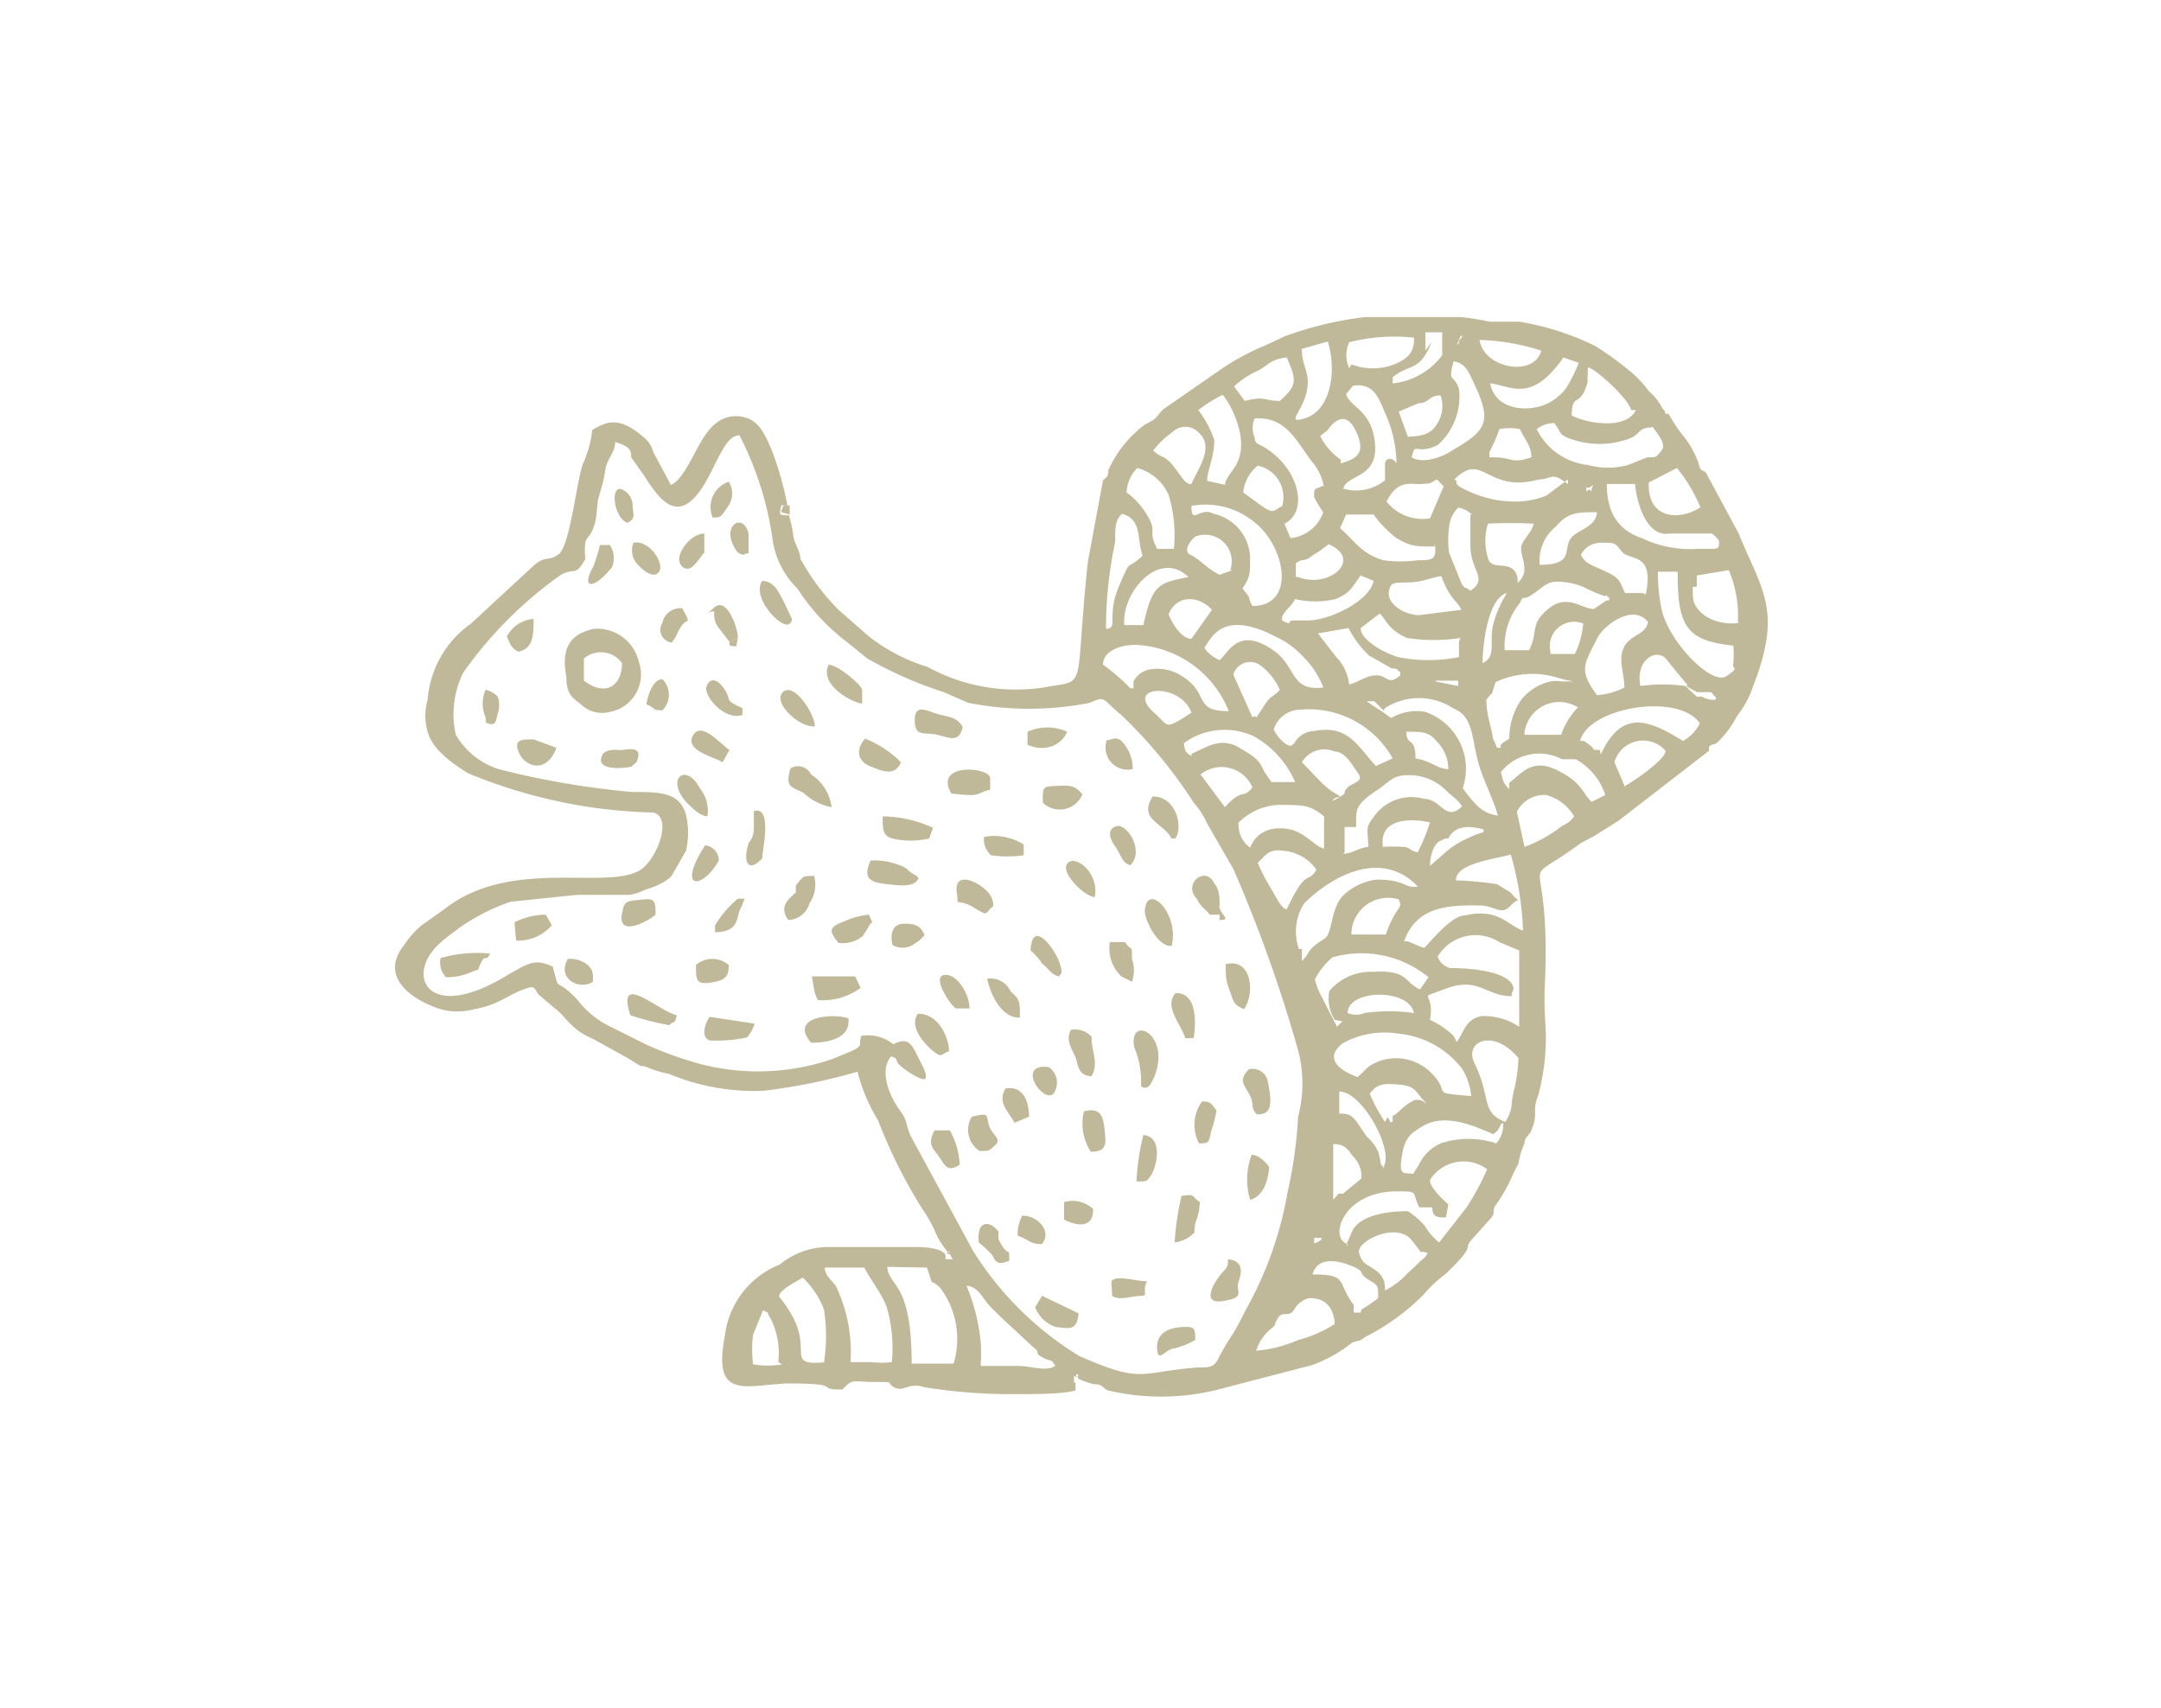 <svg xmlns="http://www.w3.org/2000/svg" viewBox="0 0 28.35 22.41"><defs><style>.cls-1{fill:#bfb999;fill-rule:evenodd;}.cls-2{fill:none;}</style></defs><title>Asset 2</title><g id="Layer_2" data-name="Layer 2"><g id="Layer_1-2" data-name="Layer 1"><path class="cls-1" d="M8.16,8.7c0,.27-.19.46-.5.23V8.64a.34.34,0,0,1,.5.06Zm-.73.18c0,.19.05.26.18.35A.4.4,0,0,0,8,9.34a.5.5,0,0,0,.38-.66.56.56,0,0,0-.59-.43C7.47,8.32,7.36,8.51,7.43,8.88Z"/><path class="cls-1" d="M15,14.27c.06,0,.08,0,.15-.16.21-.56-.35-.8-.27-.37a1.15,1.15,0,0,1,.09.43l0,.08Z"/><path class="cls-1" d="M12.63,9.54c-.07-.13-.17-.13-.32-.17S12,9.22,12,9.45s.14.15.3.19S12.58,9.75,12.63,9.54Z"/><path class="cls-1" d="M12.19,11l.05-.14a1.63,1.63,0,0,0-.66-.15c0,.19,0,.27.17.3A1.07,1.07,0,0,0,12.19,11Z"/><path class="cls-1" d="M16.49,14.62c.16,0,.22-.07.14-.44a.2.2,0,0,0-.25-.15c-.11.13-.09.16,0,.31S16.39,14.52,16.49,14.62Z"/><path class="cls-1" d="M12.05,11.52c-.06-.07,0,0-.12-.09a.32.32,0,0,0-.13-.08.89.89,0,0,0-.38-.06c-.07.17-.07.27.15.3S12,11.65,12.05,11.52Z"/><path class="cls-1" d="M9.8,13.61a.52.52,0,0,0,.1-.18l-.59-.09c-.06.08-.12.27,0,.31A1.87,1.87,0,0,0,9.8,13.61Z"/><path class="cls-1" d="M10.91,10.59a.6.6,0,0,0-.27-.43.19.19,0,0,0-.27-.08c-.07.24,0,.24.17.32A.73.73,0,0,0,10.91,10.59Z"/><path class="cls-1" d="M10.64,13.68c.08,0,.53,0,.49-.32C10.94,13.29,10.34,13.33,10.64,13.68Z"/><path class="cls-1" d="M14.32,14.12c.1-.18,0-.3,0-.52a.3.3,0,0,0-.27-.09c-.07.13,0,.23.05.34S14.13,14.11,14.32,14.12Z"/><path class="cls-1" d="M10,11.26c0-.11.14-.69-.11-.62,0,0,0,0,0,0s0,0,0,0l0,.19c0,.07,0,.15-.07.23C9.73,11.37,9.85,11.43,10,11.26Z"/><path class="cls-1" d="M10.73,13.12a.83.83,0,0,0,.56-.16l-.07-.15-.57,0C10.69,13,10.67,13,10.73,13.12Z"/><path class="cls-1" d="M14.15,17.23,13.67,17l-.09.15a.44.44,0,0,0,.27.26C14,17.42,14.13,17.48,14.15,17.23Z"/><path class="cls-1" d="M12.45,13.79c0-.19-.15-.5-.41-.49-.11.16.06.37.19.48S12.34,13.83,12.45,13.79Z"/><path class="cls-1" d="M15.37,12.41c.11-.41-.31-.84-.35-.48C15,12.05,15.19,12.43,15.37,12.41Z"/><path class="cls-1" d="M5.85,12.82a.77.77,0,0,0,.34-.07c.13-.05.06,0,.12-.12s.06,0,.12-.12a1.72,1.72,0,0,0-.65.06A.28.28,0,0,0,5.85,12.82Z"/><path class="cls-1" d="M11.82,10a1.42,1.42,0,0,0-.47-.31c-.12.13-.11.29.06.36S11.74,10.19,11.82,10Z"/><path class="cls-1" d="M12.48,10.41c.42.05.3,0,.51-.05,0-.16,0,0,0-.15S12.24,10,12.48,10.41Z"/><path class="cls-1" d="M15.67,16.17c0-.19.06-.16.07-.4-.12-.08-.05-.11-.24-.08a3.57,3.57,0,0,0-.09.61A.43.43,0,0,0,15.67,16.17Z"/><path class="cls-1" d="M16.32,13.24c.15-.21.1-.68-.24-.59,0,.16,0,.21.05.34S16.17,13.18,16.32,13.24Z"/><path class="cls-1" d="M8.27,13.32a3.83,3.83,0,0,0,.51.13c.09-.08.06,0,.1-.13C8.63,13.26,8.08,12.73,8.27,13.32Z"/><path class="cls-1" d="M15,14.89a3,3,0,0,0-.09.61c.15,0,.13,0,.19-.08S15.28,14.92,15,14.89Z"/><path class="cls-1" d="M11.31,9.23l0-.18c0-.06-.32-.33-.44-.33C10.74,9,11.21,9.23,11.31,9.23Z"/><path class="cls-1" d="M10,7.62c-.17.23.36.77.39.5l-.12-.25C10.2,7.74,10.15,7.63,10,7.62Z"/><path class="cls-1" d="M10.44,11.62l0,.09c-.13.11-.21.2-.1.36a.3.3,0,0,0,.28-.22.43.43,0,0,0,.06-.36C10.55,11.5,10.55,11.47,10.44,11.62Z"/><path class="cls-1" d="M15.55,13.62l.11,0s.11-.61-.24-.59C15.27,13.21,15.48,13.41,15.55,13.62Z"/><path class="cls-1" d="M10.69,9.53c0-.17-.28-.59-.42-.45S10.49,9.55,10.69,9.53Z"/><path class="cls-1" d="M14.31,15.11c.22,0,.2-.11.18-.3s-.07-.28-.27-.23A.68.68,0,0,0,14.31,15.11Z"/><path class="cls-1" d="M12.59,15.28a1,1,0,0,0-.13-.45l-.2,0c-.11.2,0,.25.07.36S12.44,15.38,12.59,15.28Z"/><path class="cls-1" d="M15.42,11c.11-.16,0-.56-.3-.55-.14.23,0,.3.15.43S15.31,11,15.42,11Z"/><path class="cls-1" d="M13.24,16.54c0-.22,0,0-.14-.28a.93.93,0,0,1,0-.1c-.11-.15-.29-.16-.26.14a1.45,1.45,0,0,1,.18.17C13.07,16.58,13.11,16.59,13.24,16.54Z"/><path class="cls-1" d="M13,11.91s.07,0,0-.15-.53-.41-.44,0c0,.15,0,0,.27.18C12.94,12,12.93,12,13,11.91Z"/><path class="cls-1" d="M13.38,13.35c0-.21,0-.24-.12-.34a.29.29,0,0,0-.31-.17C13,13.07,13.15,13.36,13.38,13.35Z"/><path class="cls-1" d="M12.85,15.1c.14,0,.12,0,.21-.08s-.06-.14-.09-.27,0-.15-.22-.1A.33.33,0,0,0,12.85,15.1Z"/><path class="cls-1" d="M16.4,15.74c.24-.06.25-.43.25-.43s-.11-.16-.23-.16A.93.93,0,0,0,16.4,15.74Z"/><path class="cls-1" d="M14.2,10.42c-.1-.11-.14-.12-.33-.11s-.19,0-.19.22A.32.32,0,0,0,14.2,10.42Z"/><path class="cls-1" d="M13,11.22a1.48,1.48,0,0,0,.43,0l0-.14a.72.72,0,0,0-.52-.1A.28.28,0,0,0,13,11.22Z"/><path class="cls-1" d="M9.38,12.23c.32,0,.28-.2.33-.3s0,0,.06-.14,0,0,0,0l-.09,0a1.4,1.4,0,0,0-.3.35Z"/><path class="cls-1" d="M13.9,12.81c0-.05.06,0,0-.18s-.36-.59-.38-.16a.8.8,0,0,1,.15.17C13.77,12.72,13.79,12.79,13.9,12.81Z"/><path class="cls-1" d="M12.54,13.23h.18c0-.18-.16-.46-.33-.44S12.46,13.18,12.54,13.23Z"/><path class="cls-1" d="M9.28,10.71a.46.46,0,0,0-.1-.37C9,10,8.73,10.21,9,10.52,9.1,10.62,9.18,10.7,9.28,10.71Z"/><path class="cls-1" d="M8.28,10.06,8.35,10c.11-.25-.16-.15-.23-.16s-.17,0-.21.05C7.79,10.1,8.11,10.09,8.28,10.06Z"/><path class="cls-1" d="M11,12.37a.42.42,0,0,0,.32-.09l.08-.13c.05-.09.06,0,0-.15a1,1,0,0,0-.33.09C10.85,12.17,10.89,12.23,11,12.37Z"/><path class="cls-1" d="M15.87,12H16c0-.09,0,0,0-.07a.21.21,0,0,1,0-.07c0-.07,0-.19-.07-.27-.11-.24-.42,0-.23.2C15.75,11.9,15.83,11.94,15.87,12Z"/><path class="cls-1" d="M16.11,16.52c0,.08,0,.1-.07.17s-.32.43,0,.38.16-.12.21-.26S16.3,16.54,16.11,16.52Z"/><path class="cls-1" d="M9.74,9.38l0-.09c-.25-.11-.14-.1-.23-.24S9.32,8.88,9.27,9,9.5,9.46,9.74,9.38Z"/><path class="cls-1" d="M15.68,17.58c0-.15,0-.18-.17-.17s-.34.07-.33.28.11,0,.23,0A1.09,1.09,0,0,0,15.68,17.58Z"/><path class="cls-1" d="M14.85,12.88a.45.45,0,0,0,0-.3c0-.21,0-.08-.09-.22h-.2a.51.51,0,0,0,.15.45Z"/><path class="cls-1" d="M8.6,12c0-.16,0-.22-.16-.2s-.25,0-.27.14C8.06,12.34,8.53,12.07,8.6,12Z"/><path class="cls-1" d="M9.48,10l.09-.16c-.11-.07-.37-.39-.48-.19S9.37,9.93,9.48,10Z"/><path class="cls-1" d="M15.73,15c.12,0,.13,0,.16-.16a2.13,2.13,0,0,0,.07-.27c-.06-.07-.06-.12-.19-.12A.52.52,0,0,0,15.73,15Z"/><path class="cls-1" d="M14,9.6a.63.63,0,0,0-.52,0v.17C13.64,9.85,13.9,9.83,14,9.6Z"/><path class="cls-1" d="M13.31,14.73l.19-.08c0-.22-.09-.41-.31-.37C13.08,14.47,13.23,14.58,13.31,14.73Z"/><path class="cls-1" d="M6.77,12.34a.59.59,0,0,0,.47-.2L7.16,12a.91.91,0,0,0-.41.1Z"/><path class="cls-1" d="M8,7.15H7.87a1.9,1.9,0,0,1-.09.29c-.16.28,0,.31.25,0A.31.31,0,0,0,8,7.15Z"/><path class="cls-1" d="M14.36,11.77c.07-.29-.23-.56-.35-.45S14.22,11.76,14.36,11.77Z"/><path class="cls-1" d="M7.3,9.81,7,9.7c-.16,0-.27,0-.19.18S7.17,10.16,7.3,9.81Z"/><path class="cls-1" d="M14.83,11.35c.19-.19-.05-.56-.19-.51s-.06.2,0,.28S14.72,11.33,14.83,11.35Z"/><path class="cls-1" d="M14.86,10.09a.51.51,0,0,0-.16-.38c-.09-.05-.1,0-.18,0A.29.29,0,0,0,14.86,10.09Z"/><path class="cls-1" d="M9.56,12.66a.33.33,0,0,0-.43,0c0,.2,0,.26.2.23S9.56,12.8,9.56,12.66Z"/><path class="cls-1" d="M8.81,8.43c.07-.07.07-.14.14-.23s.12,0,0-.22a.24.24,0,0,0-.26.19A.17.17,0,0,0,8.81,8.43Z"/><path class="cls-1" d="M14.59,17c.09.07.27,0,.38,0s0-.06.08-.19c-.15,0-.41-.09-.47,0Z"/><path class="cls-1" d="M9.57,8.42l.11-.06c0-.11-.14-.54-.31-.39s0,0,0,.07a.28.28,0,0,0,.06.2Z"/><path class="cls-1" d="M9.24,7.25V7c-.17,0-.33.22-.33.33s.1.18.19.09S9.19,7.3,9.24,7.25Z"/><path class="cls-1" d="M9.43,11.29a.2.2,0,0,0-.18-.2C8.87,11.68,9.21,11.68,9.43,11.29Z"/><path class="cls-1" d="M13.67,16.32c.14-.17-.07-.38-.26-.37a.53.53,0,0,0-.06.26C13.49,16.26,13.53,16.33,13.67,16.32Z"/><path class="cls-1" d="M8.31,7.12a.27.27,0,0,0,.07.3s.17.19.26.09S8.53,7.08,8.31,7.12Z"/><path class="cls-1" d="M7.78,12.88c0-.12,0-.15-.07-.22a.37.37,0,0,0-.26-.08C7.3,12.83,7.59,13,7.78,12.88Z"/><path class="cls-1" d="M11.71,12.4a.27.27,0,0,0,.26,0l.09-.06.07-.07c-.05-.13-.14-.16-.29-.15S11.68,12.29,11.71,12.4Z"/><path class="cls-1" d="M6.8,8.55C7,8.51,7,8.32,7,8.12a.43.43,0,0,0-.35.23C6.7,8.47,6.71,8.5,6.8,8.55Z"/><path class="cls-1" d="M14.34,15.86a.4.4,0,0,0-.38-.09V16C14.09,16.07,14.35,16.14,14.34,15.86Z"/><path class="cls-1" d="M9.35,6.79c.11,0,.1,0,.21-.16a.29.29,0,0,0,0-.31A.35.35,0,0,0,9.35,6.79Z"/><path class="cls-1" d="M13.76,14c-.44-.06-.08.48.06.35A.25.25,0,0,0,13.76,14Z"/><path class="cls-1" d="M9.82,7.26s0,0,0-.13V7c-.07-.3-.4-.09-.14.25C9.8,7.31,9.72,7.26,9.82,7.26Z"/><path class="cls-1" d="M8.23,6.86c.12-.06.07-.11.07-.24a.24.24,0,0,0-.14-.2C8,6.36,8.05,6.79,8.23,6.86Z"/><path class="cls-1" d="M6.43,9.5c.06,0,.07,0,.1-.14a.33.33,0,0,0,0-.22.31.31,0,0,0-.16-.09.45.45,0,0,0,0,.36C6.38,9.51,6.36,9.47,6.43,9.5Z"/><path class="cls-1" d="M8.69,9.32a.29.29,0,0,0,0-.41c-.12,0-.19.2-.21.33C8.64,9.31,8.52,9.31,8.69,9.32Z"/><path class="cls-1" d="M10.36,6.75l0-.12h-.08C10.23,6.75,10.23,6.71,10.36,6.75Z"/><path class="cls-1" d="M9.68,8.36l-.11.06c0,.07,0,.05.09.06Z"/><path class="cls-1" d="M16,11.89A.21.21,0,0,0,16,12c0,.07,0,0,0,.07h-.1s-.07,0,.1,0S16,12,16,11.89Z"/><path class="cls-1" d="M14.13,18.07c-.05-.06.08-.05-.1-.06,0,.13,0,.07.06.12v-.08Z"/><path class="cls-1" d="M12.43,16.42v0h0c0,.05-.06,0,.1.06C12.46,16.39,12.49,16.46,12.43,16.42Z"/><path class="cls-1" d="M10.44,11.62l0,.09Z"/><path class="cls-1" d="M22.83,8.17c-.33.05-.61-.13-.62-.34s0-.1.05-.14l0-.14.42-.07a1.57,1.57,0,0,1,.12.69ZM22.3,6.66c-.26.17-.69.16-.67-.33L22,6.14a2.1,2.1,0,0,1,.31.52ZM22,7.5l-.25,0A2.35,2.35,0,0,0,21.8,8c.1.43.66,1,.85.87s.06-.08.09-.17a1.57,1.57,0,0,0,0-.23c-.59-.06-.72-.24-.73-.86l0-.1L22,7.5ZM22.12,9l.14.08.08,0,.05,0,0,0c.09,0,.05,0,.11.06s-.09.05-.17,0l-.07,0L22.11,9l0,0a2.16,2.16,0,0,0-.59,0c-.07-.36.23-.5.34-.35l.28.34ZM21.9,7c-.3.05-.43-.41-.45-.65l-.37,0c0,.31.1.59.46.71a1.47,1.47,0,0,0,.74.14h.2c.09,0,.07-.06.07-.11A.51.51,0,0,0,22.46,7L21.9,7Zm-.58,3.33L21.18,10a.39.39,0,0,1,.67-.15c0,.12-.45.42-.53.46Zm.23-2.55-.23,0c-.08-.16-.06-.19-.25-.28s-.27-.1-.33-.22A.29.29,0,0,1,21,7.12c.2,0,.18,0,.28.12s.43,0,.31.56Zm-.61,1.34a.93.93,0,0,0,.37-.1c0-.19-.09-.38,0-.54s.28-.15.31-.32c-.2-.25-.59.05-.67.22-.16.33-.25.4,0,.74ZM21,9.9c.29-.64.68-.42,1.08-.18a.54.54,0,0,0,.22-.23c-.28-.41-1.46-.21-1.57.23l.05,0h0l.07.05c.11.09,0,.06.14.07Zm.46-4.52c-.13.27-.66.17-.84.07,0-.32.12-.08.21-.45a.24.24,0,0,1,0-.09l0-.09c.08,0,.52.39.57.56Zm-.65,1.07c0-.11,0,0,.09-.09-.06.19,0,0-.09.09Zm-.47,2.1a.32.32,0,0,1,.43-.37,1.1,1.1,0,0,1-.11.4l-.32,0ZM20,9.61a.46.46,0,0,1,.7-.33,1,1,0,0,0-.22.36l-.48,0Zm1.65-4c-.16,0-.12.09-.29.15a1.13,1.13,0,0,1-.75,0c-.17-.06-.12-.08-.22-.21a.38.38,0,0,0-.23.08.85.85,0,0,0,.67.47,1,1,0,0,0,.53,0L21.61,6c.13,0,.11,0,.18-.08s0-.17-.11-.32ZM20.2,7.41c.43,0,.32-.18.39-.32s.35-.16.36-.37c-.26,0-.38,0-.54.19a.57.57,0,0,0-.21.5ZM20,11.11l-.1-.46a.4.4,0,0,1,.38-.22.59.59,0,0,1,.37.28.31.31,0,0,1-.15.12,1.78,1.78,0,0,1-.5.28Zm1.05-3.29a2,2,0,0,1-.22-.09.83.83,0,0,0-.22-.08c-.29-.05-.3,0-.48.13s-.13,0-.19.13a.89.89,0,0,0-.2.62l.32,0c.13-.26,0-.33.25-.54s.44,0,.6,0l.16-.11s.1,0,0-.07Zm-1.25,2.53c-.08-.07-.08-.11-.11-.22a.64.64,0,0,1,.8-.17c.07,0,0,0,.08,0l.1,0a.83.83,0,0,1,.39.47l-.18.09c-.13-.13-.13-.26-.46-.42s-.47.06-.62.17ZM19.63,6l-.09,0c0-.13,0,0,0-.07a2.08,2.08,0,0,0,.13-.3.69.69,0,0,1,.27,0c.07.15.15.22.15.37-.28.09-.23,0-.5,0Zm.49.85c0,.11-.13.21-.16.31s.1.3,0,.43,0,0-.1-.11-.3,0-.34-.16a.77.77,0,0,1,0-.45,5.82,5.82,0,0,1,.6,0Zm-.53,2.84.05.12c.11,0,0,0,.07-.06l.09-.06a.9.9,0,0,1,.15-.5.68.68,0,0,1,.39-.25.45.45,0,0,1,.14,0c.1,0,0,0,.11,0s0,0-.16-.05a1.12,1.12,0,0,0-.81.06c-.08.24,0,.07-.12.23,0,.23.08.38.09.55Zm.92-5a1.57,1.57,0,0,1-.17.21c-.33.34-.57.15-.79.13.06.32.42.38.69.29a.69.69,0,0,0,.3-.22,1.79,1.79,0,0,0,.17-.34l-.2-.07Zm-.59,9.19a1.94,1.94,0,0,1-.06.43c-.05.21,0,.21-.11.41-.33-.13-.18-.31-.41-.78-.13-.27.24-.46.58-.06Zm.3-9.28c-.09.35-.75.24-.81-.14a2.87,2.87,0,0,1,.81.14ZM19.45,8.7c0-.21.06-.85.32-.92a1.43,1.43,0,0,0-.18.41c-.06.23.05.42-.14.51Zm1.12-2.41-.28.21a1.09,1.09,0,0,1-.45.08,1.5,1.5,0,0,1-.7-.2c-.07-.06,0-.06-.06-.09.38-.38.42.19,1.11,0,.13,0,.18-.08.29,0l.09.06ZM19.14,4.52c0-.06-.06.08,0-.06s0,0,.06-.06,0,0,0,0,0,0-.06.07Zm.17,2.23a.34.34,0,0,0-.18-.09.4.4,0,0,0-.12.27,1.14,1.14,0,0,0,0,.32l.17.42c.07.08,0,0,.11.08.24-.16,0-.26,0-.59s0-.23,0-.41Zm-.47,2.18.29,0V9l-.3-.06Zm.27,4.74c.1-.13.11-.3.33-.34a.84.84,0,0,1,.49.14l0-1-.26-.11a.58.58,0,0,0-.81.19.24.24,0,0,0,.16.15c.07,0,.66,0,.81.2l0,0v0c.06.1,0,.08,0,.17-.33,0-.44-.26-.86-.1s-.14,0-.21.41a1.11,1.11,0,0,1,.31.21ZM19.17,8l-.55.07c-.2,0-.42-.15-.4-.3s.08-.12.28-.13.28-.07.41-.08c.11.31.22.33.26.44Zm-.21,3L19,11c.09-.17.26-.17.46-.12,0,.07.05,0-.19.11s-.29.18-.51.37c0,0,0-.29.16-.34Zm-.44-5c.14.09.4,0,.53-.09.43-.25.52-.36.32-.81-.1-.21-.13-.33-.3-.36-.08.29,0,.16.07.36a.85.85,0,0,1-.28.74c-.3.14-.29-.06-.34.16Zm-.33.58c.15-.3.32-.22.46-.23s.09,0,.2-.06l.09.09-.18.42a.6.6,0,0,1-.57-.22ZM19,10.09c-.14,0-.23-.11-.43-.14,0-.3-.12-.15-.12-.35.21,0,.3,0,.4.13a.5.5,0,0,1,.15.36Zm-.34,2.34-.19-.08-.05,0c.16-.45.56-.48,1-.47.19,0,.27.14.4,0s.13,0,0-.17l-.18-.11a4.51,4.51,0,0,0-.54-.05c0-.23.53-.28.72-.34a4.12,4.12,0,0,1,.16,1c-.21-.08-.33-.3-.76-.2-.19,0-.48.38-.53.42Zm-.52-1.32a2.3,2.3,0,0,1,.26,0c.1,0,.1.06.2.07a2.66,2.66,0,0,0,.16-.39c-.26-.06-.65-.05-.62.29Zm1.45,3.77c-.19-.08-.59-.28-.9-.12-.13.08-.23.12-.28.31-.08.38,0,.31.13.33l.08-.13A.57.57,0,0,1,18.9,15a1.17,1.17,0,0,1,.73,0,.37.37,0,0,0,.09-.27c-.07.05,0,0-.08.11ZM18.47,5.73l-.12-.33.26-.11c.14,0,.14-.11.29-.1a.43.43,0,0,1-.06.39c-.08.13-.22.14-.37.15ZM18.7,4.6V4.36l.22,0v.3c0,.08,0,0,0,0l0,0a.93.93,0,0,1-.65.37l0-.08c.23-.19.35-.06.51-.46Zm-.53,10.12a2.18,2.18,0,0,1-.2-.37c.09-.13.18-.14.39-.12s.21.09.31.2,0,0-.05,0l-.06,0c-.18.09-.2.17-.29.21l0,.08c-.08,0,0,0-.07-.06Zm0,2.21c0-.08,0-.18-.13-.27s-.16-.07-.21-.22.49-.42.69-.17.05.11.21.17c-.05.09-.06.06-.13.14l-.14.13a1,1,0,0,1-.29.22Zm-.44-4.67.45,0c.14-.4.23-.32.17-.46a.48.48,0,0,0-.62.43Zm0-7.48a.77.77,0,0,0,.56,0c.18-.07.27-.17.26-.35a2.39,2.39,0,0,0-.85.06.41.41,0,0,0,0,.34Zm1.43,3.59a2.32,2.32,0,0,1-.7,0c-.26-.11-.29-.27-.36-.32l-.25.19c0,.15.29.32.49.38a2,2,0,0,0,.8,0l0-.2Zm-.34-1.2c-.25,0-.31,0-.5-.11a1.48,1.48,0,0,1-.3-.31h-.36l-.08.18c.18.15.28.34.57.42a1.68,1.68,0,0,0,.45,0c.18,0,.26,0,.22-.22Zm-.65,2.12a.82.82,0,0,1,.89,0c.3.12.23.43.37.83.06.17.18.42.22.58a.47.47,0,0,1-.28-.14,1.74,1.74,0,0,1-.18-.22.79.79,0,0,0-.49-1,.66.66,0,0,0-.45.08l-.11-.08L18,9.25l-.07-.05c.07,0,0,0,.1,0l.12.12Zm-.49,4c0-.31.8-.33.87,0a2.34,2.34,0,0,0-.65,0,.28.28,0,0,1-.22,0Zm.13.84c.13-.11.11-.14.29-.21a.65.65,0,0,1,.69.17c.26.27-.06.24.51.29a.81.81,0,0,0-.12-.36,1.2,1.2,0,0,0-.84-.46,1.13,1.13,0,0,0-.73.13c-.26.21,0,.37.2.44Zm-.19-7.72a.6.6,0,0,0,.55-.11c0-.1,0-.16,0-.22s.09-.1.15,0a1.61,1.61,0,0,0-.14-.64c-.09-.21-.15-.42-.43-.38l-.09.11c.05.18.35.21.38.67s-.42.38-.42.6Zm0,4.79c.12,0,.18-.07.33-.09,0-.22-.05-.24.07-.39a.6.6,0,0,1,.66-.24c.23,0,.28.31.5.1-.05-.09-.13-.13-.21-.21a.68.68,0,0,0-.51-.2c-.19,0-.25.1-.37.18-.35.23-.29.28-.3.5l-.15,0,0,.33Zm.06,5.12c-.25-.07-.07-.67.61-.69.35,0,.22,0,.33.21h.17c0,.11.05.14.18.13L19,15.8c-.06-.05-.25-.23-.24-.32a.52.52,0,0,1,.75-.14,3.46,3.46,0,0,1-.27.5l-.36.46a.82.82,0,0,1-.19-.22,1,1,0,0,0-.22-.19c-.09,0-.57,0-.72.24l-.08.18c0,.05,0,0,0,.05Zm.69-7.46c-.16.14-.17,0-.31,0s-.21.08-.36.12a.61.61,0,0,0-.17-.36l-.24-.31.4-.07a1.36,1.36,0,0,0,.27.36l.3.17c.07,0,.05,0,.11.05Zm-.23,6.46c.17-.19-.26-1-.57-1l0,.29c.09,0,.15,0,.23.11l.13.19a.59.59,0,0,1,.15.2c.05.15,0,.15.09.22Zm-.55-9.29a.81.81,0,0,1-.27-.31l.1-.08s.2-.32.36,0,0,.38-.19.44Zm0,4.42a1,1,0,0,1-.26-.19L17.08,10a.34.34,0,0,1,.43-.14c.14,0,.23.18.31.29s-.09.12-.15.19,0,.06-.07.1-.08,0-.12.07Zm.27,6.73a1.74,1.74,0,0,0,.22-.15c0-.18,0-.16-.14-.25s0-.09-.23-.18-.44-.08-.49.12c.48,0,.31.1.54.4v.1c.15,0,.05,0,.09,0Zm-.3-1.52.06,0,.24-.2,0,0,0,0a.38.38,0,0,0-.12-.3c-.07-.1-.11-.15-.25-.15l0,.73Zm.05-2.26-.07.07L17.3,13a1.31,1.31,0,0,1-.05-.15.92.92,0,0,1,.23-.29,1.39,1.39,0,0,1,1.26.26s0,0,0,0l-.11.16c-.21-.09-.15-.26-.62-.23a.71.71,0,0,0-.57.25.52.52,0,0,0,.07.38ZM17,7.57l0-.18c.11-.08.09,0,.23-.11a1.73,1.73,0,0,0,.2-.14c.46.2,0,.59-.4.43Zm.24,8.74c0-.11,0-.06.07-.07s0,.06-.07.07Zm-.16-3.86,0,.16.06-.07a.44.44,0,0,1,.14-.16c.1-.08.12-.05.16-.17s.06-.34.18-.46a.76.76,0,0,1,.44-.21c.39,0,.36.12.54.09-.46-.48-1.09-.17-1.49.22a.69.69,0,0,0-.07.6Zm0-7.86c0,.23.12.3.06.56s-.29.43,0,.33.41-.56.28-1l-.35.1Zm-.18,5.16s0,.08.08,0a.31.31,0,0,1,.26-.16c.44-.08.55.17.81.46l.22-.1a1.26,1.26,0,0,0-1.21-.64.37.37,0,0,0-.35.26.48.48,0,0,0,.19.21Zm-.08-1.66c.05-.1.12-.13.17-.23a1.18,1.18,0,0,0,.53,0c.19-.08.2-.13.33-.31l.17.07c-.05.27-.6.53-.88.52-.13,0-.07,0-.17,0s0,.08-.15,0Zm.06,3.84c-.07,0-.17-.22-.21-.28a2.62,2.62,0,0,1-.17-.33c.14-.14.16-.19.4-.15a.59.59,0,0,1,.37.24c-.13.21-.12-.05-.39.52Zm.49-5.53a.67.67,0,0,0-.14-.32c-.21-.26-.34-.62-.77-.59a.31.31,0,0,0,0,.25c0,.09.07.09.13.13.46.28.58.85.26,1l.08.19a.51.51,0,0,0,.43-.34,1.32,1.32,0,0,1-.12-.2c0-.13,0-.09.12-.15Zm-.89,11.32a.61.61,0,0,1,.21-.3c.08-.08,0,0,.07-.12s.14,0,.22-.12a.29.29,0,0,1,.2-.15c.23,0,.32.15.33.34a1.65,1.65,0,0,1-.48.21,1.71,1.71,0,0,1-.55.14Zm.34-11.08c-.16.08-.08.14-.51-.18a.51.51,0,0,1,.19-.35.42.42,0,0,1,.32.53Zm-.39,2.77-.25-.56a.23.23,0,0,1,.37-.11.83.83,0,0,1,.24.31c-.08.09-.11.07-.18.17-.22.33-.07.13-.18.19Zm-.19,1.39a.8.8,0,0,1,.52-.24c.36,0,.42,0,.61.15v.42c-.09,0-.25-.21-.45-.25s-.42,0-.52.24a.36.36,0,0,1-.15-.32Zm.09-5.54-.14-.19a1.11,1.11,0,0,1,.32-.21c.14-.08.17-.15.37-.17.14.31.13.37-.09.57-.21,0-.19-.07-.46,0Zm-.26,1.1c0-.08.12-.2.15-.27.19-.34-.11-.84-.18-.91a2,2,0,0,0-.32.2s0,0,0,0a1.36,1.36,0,0,1,.21.39c0,.25-.11.45-.09.54Zm-.32,3.8.32.43c.23-.26.24-.1.36-.26a.44.44,0,0,0-.68-.17ZM16,8.66c.11-.08.24-.47.73-.11.28.21.2.52.63.47a1.11,1.11,0,0,0-.26-.4,1.14,1.14,0,0,0-.37-.27c-.68-.35-.83,0-.93.15a.46.46,0,0,0,.2.16Zm.17-1.18L16,7.54c-.14-.06-.27-.21-.38-.26s0-.19.06-.24a.35.35,0,0,1,.46.44Zm-.54-.84c0,.26.11,0,.29.1a.61.61,0,0,1,.48.56c0,.24,0,.27-.1.42.14.17.05.08.13.23.59,0,.43-.81,0-1.12a1,1,0,0,0-.81-.19Zm0,1.74c-.14,0-.26-.22-.3-.32.1-.25.38-.26.57-.06l-.27.38Zm0,1.54c-.08-.06-.08-.05-.1-.17a.91.91,0,0,1,.92-.09,1.26,1.26,0,0,1,.54.6l-.31,0-.09-.13c-.08-.16-.08-.17-.33-.32s-.44,0-.63.08Zm0-3.57c-.09,0-.12-.09-.24-.24s-.15-.09-.26-.2a1.13,1.13,0,0,1,.25-.24.24.24,0,0,1,.34,0c.22.19,0,.47-.09.68Zm0,3c-.14-.4-.89-.36-.49,0,.18.16.14.21.35.09l.14-.09ZM15.4,7.2a1.81,1.81,0,0,0-.07-.71.63.63,0,0,0-.41-.35.48.48,0,0,0-.14.32,1,1,0,0,1,.27.3c.14.23,0,.19.13.44Zm-.63,1H15c.12-.55.21-.55.59-.63-.38-.37-.88.2-.84.63Zm.06.83a2.76,2.76,0,0,0-.36-.31c0-.18.23-.26.42-.26a1.38,1.38,0,0,1,1.23.87c-.47,0-.25-.23-.6-.45a.58.58,0,0,0-.42-.1.3.3,0,0,0-.23.16l0,.09Zm-.32-.78a5.4,5.4,0,0,1,.12-1.14c0-.21,0-.28.09-.37.27.08.19.33.27.55-.22.21-.14,0-.31.4s0,.55-.17.56Zm-.67,9.67c-.11.08-.32,0-.48,0,0,0-.59,0-.49,0s0,0,0,0a.19.19,0,0,1,0-.08s0-.13,0-.18a2.51,2.51,0,0,0-.19-.79c.15,0,.22.18.31.27l.13.13.43.4c.12.09,0,.07.13.14s.1,0,.17.12Zm-1.68-1.29c.11.3,0,.11.17.26a1.12,1.12,0,0,1,.18,1l-.55,0c0-1.09-.3-1-.32-1.27Zm-1,1.24c.08,0,.18,0,.27,0a1.18,1.18,0,0,0,.27,0,1.91,1.91,0,0,0-.07-.73c-.08-.2-.2-.33-.29-.51l-.52,0c0,.11.11.18.15.25a2,2,0,0,1,.19.95Zm-.32,0c-.51.05-.23-.11-.4-.51a1.42,1.42,0,0,0-.22-.35c0-.09.24-.2.31-.25a1.15,1.15,0,0,1,.28.42,2.24,2.24,0,0,1,0,.69Zm-.63,0a1,1,0,0,0-.1-.57c-.07-.11,0-.06-.1-.11l-.13.32a1.48,1.48,0,0,0,0,.39,1.17,1.17,0,0,0,.38,0ZM7.68,7.33c-.13.24-.13.11-.32.21A5.36,5.36,0,0,0,6.08,8.82a1.22,1.22,0,0,0-.1.82,1,1,0,0,0,.56.45,11,11,0,0,0,1.75.3c.36,0,.63,0,.71.3a1.05,1.05,0,0,1,0,.47s-.17.3-.19.33-.13.12-.34.18a.74.74,0,0,1-.21.07c-.32,0-.4,0-.69,0l-.87.09a2.65,2.65,0,0,0-.67.34c-.14.11-.43.28-.47.56s.27.53,1,.12c.38-.22.44-.28.69-.17.11.39,0,.1.32.43a1.21,1.21,0,0,0,.4.34l.5.25a4.65,4.65,0,0,0,.52.2,3,3,0,0,0,1.91,0c.51-.2.34-.15.4-.31a.53.53,0,0,1,.42.11c.19-.1.24,0,.31.14s.14.26.11.31-.3-.13-.35-.19,0-.07-.1-.1c-.17.2,0,.55.11.7s.07.15.14.33l.82,1.51a4.23,4.23,0,0,0,1.4,1.39c.84.37.78.21,1.55.15.18,0,.22,0,.29-.15a3.4,3.4,0,0,1,.18-.3c.06-.1.1-.18.16-.3a4.82,4.82,0,0,0,.55-1.54,6,6,0,0,0,.14-1,1.71,1.71,0,0,0,0-.87,18.64,18.64,0,0,0-.85-2.38l-.34-.59a1.12,1.12,0,0,0-.18-.28,6.32,6.32,0,0,0-.95-1.15c-.25-.2-.2-.26-.41-.16a4.11,4.11,0,0,1-1.6,0l-.32-.14a5.27,5.27,0,0,1-1-.44l-.26-.21a2.75,2.75,0,0,1-.66-.71,1.12,1.12,0,0,1-.32-.61,4.27,4.27,0,0,0-.44-1.4c-.23,0-.34.57-.6.83s-.46,0-.65-.3L8.28,6c0-.08,0-.14-.21-.2,0,.14-.11.22-.13.37s-.06.26-.09.37,0,.32-.12.49a.22.22,0,0,0-.05.08.81.81,0,0,0,0,.22Zm4.75,9.09c.06,0,0,0,.07.1-.16,0-.07,0-.1-.06s-.15-.09-.33-.1l-1.22,0a1,1,0,0,0-.62.23,1.15,1.15,0,0,0-.72.93c-.16.84.24.66.81.63.8,0,.34.08.73.08.11-.11.11-.12.32-.1.43,0,.23,0,.36.07s.18-.07.4,0a7.19,7.19,0,0,0,1.21.09c.22,0,.63,0,.77-.05l0-.09c-.05-.05,0,0-.06-.12.18,0,.05,0,.1.06a1.18,1.18,0,0,0,.2.07c.13,0,.11.05.18.08a3.06,3.06,0,0,0,1.41,0l1.27-.33a1.78,1.78,0,0,0,.52-.29c.1-.05.08,0,.18-.08a2.93,2.93,0,0,0,.77-.56,1.68,1.68,0,0,1,.29-.27c.42-.41.21-.3.34-.45l.25-.28c.07-.08,0-.09.07-.18a2.22,2.22,0,0,0,.2-.35,1.5,1.5,0,0,1,.09-.18A1,1,0,0,1,20,15c0-.08.06-.1.09-.17.1-.25,0-.23.09-.46a2.91,2.91,0,0,0,.09-1,4.69,4.69,0,0,1,0-.53c.07-1.84-.41-1.13.47-1.78l.17-.09.32-.2,1.19-.92c0-.08,0-.06.1-.1a1.35,1.35,0,0,0,.27-.36A1.25,1.25,0,0,0,23,9c.39-1,.11-1.26-.19-2l-.43-.8c-.08-.06-.06,0-.1-.13a1.19,1.19,0,0,0-.18-.33,2.11,2.11,0,0,1-.21-.31c-.09,0,0,0-.08-.07a.74.74,0,0,0-.18-.23,1.55,1.55,0,0,0-.21-.23,4.32,4.32,0,0,0-.49-.36,3.57,3.57,0,0,0-1-.32c-.13,0-.26,0-.39,0a3.58,3.58,0,0,0-.37-.06H17.91a4.6,4.6,0,0,0-1.05.25l-.28.13a3.09,3.09,0,0,0-.57.31l-.75.52c-.11.11-.06.11-.24.2a1.51,1.51,0,0,0-.48.6c0,.05,0,.08-.07.13l-.2,1.08C14.1,9,14.26,8.93,13.8,9a2.41,2.41,0,0,1-1.63-.25,2.37,2.37,0,0,1-.77-.4L11,8a3,3,0,0,1-.5-.67c0-.09-.07-.19-.09-.28a1.62,1.62,0,0,0-.06-.29c-.13,0-.13,0-.1-.13h.08a4.14,4.14,0,0,0-.2-.71c-.1-.24-.19-.45-.46-.46s-.41.22-.51.4-.23.46-.36.5l-.23-.43v0a.35.35,0,0,0-.11-.18c-.35-.31-.51-.21-.69-.11a1.5,1.5,0,0,1-.12.44c-.08.19-.17,1.08-.32,1.19s-.17,0-.35.17l-.8.74a1.35,1.35,0,0,0-.57,1,.75.75,0,0,0,0,.42c.07.25.34.42.52.54a6.74,6.74,0,0,0,2.44.52c.26.06.05.62-.18.76-.45.26-1.69-.17-2.55.5l-.31.22a1.24,1.24,0,0,0-.23.26c-.34.43.13.73.48.84a.83.83,0,0,0,.44,0c.36-.06.46-.22.75-.29.06,0,.06.07.11.11l.2.17c.14.1.21.28.5.4l.47.26c.27.17.08.05.26.12a1.46,1.46,0,0,0,.27.08,2.9,2.9,0,0,0,1.24.22,7.7,7.7,0,0,0,1.23-.25,2.28,2.28,0,0,0,.27.64,6.61,6.61,0,0,0,.58,1.16,1.87,1.87,0,0,1,.16.28A1,1,0,0,0,12.43,16.42Z"/><rect class="cls-2" width="28.35" height="22.41"/></g></g></svg>